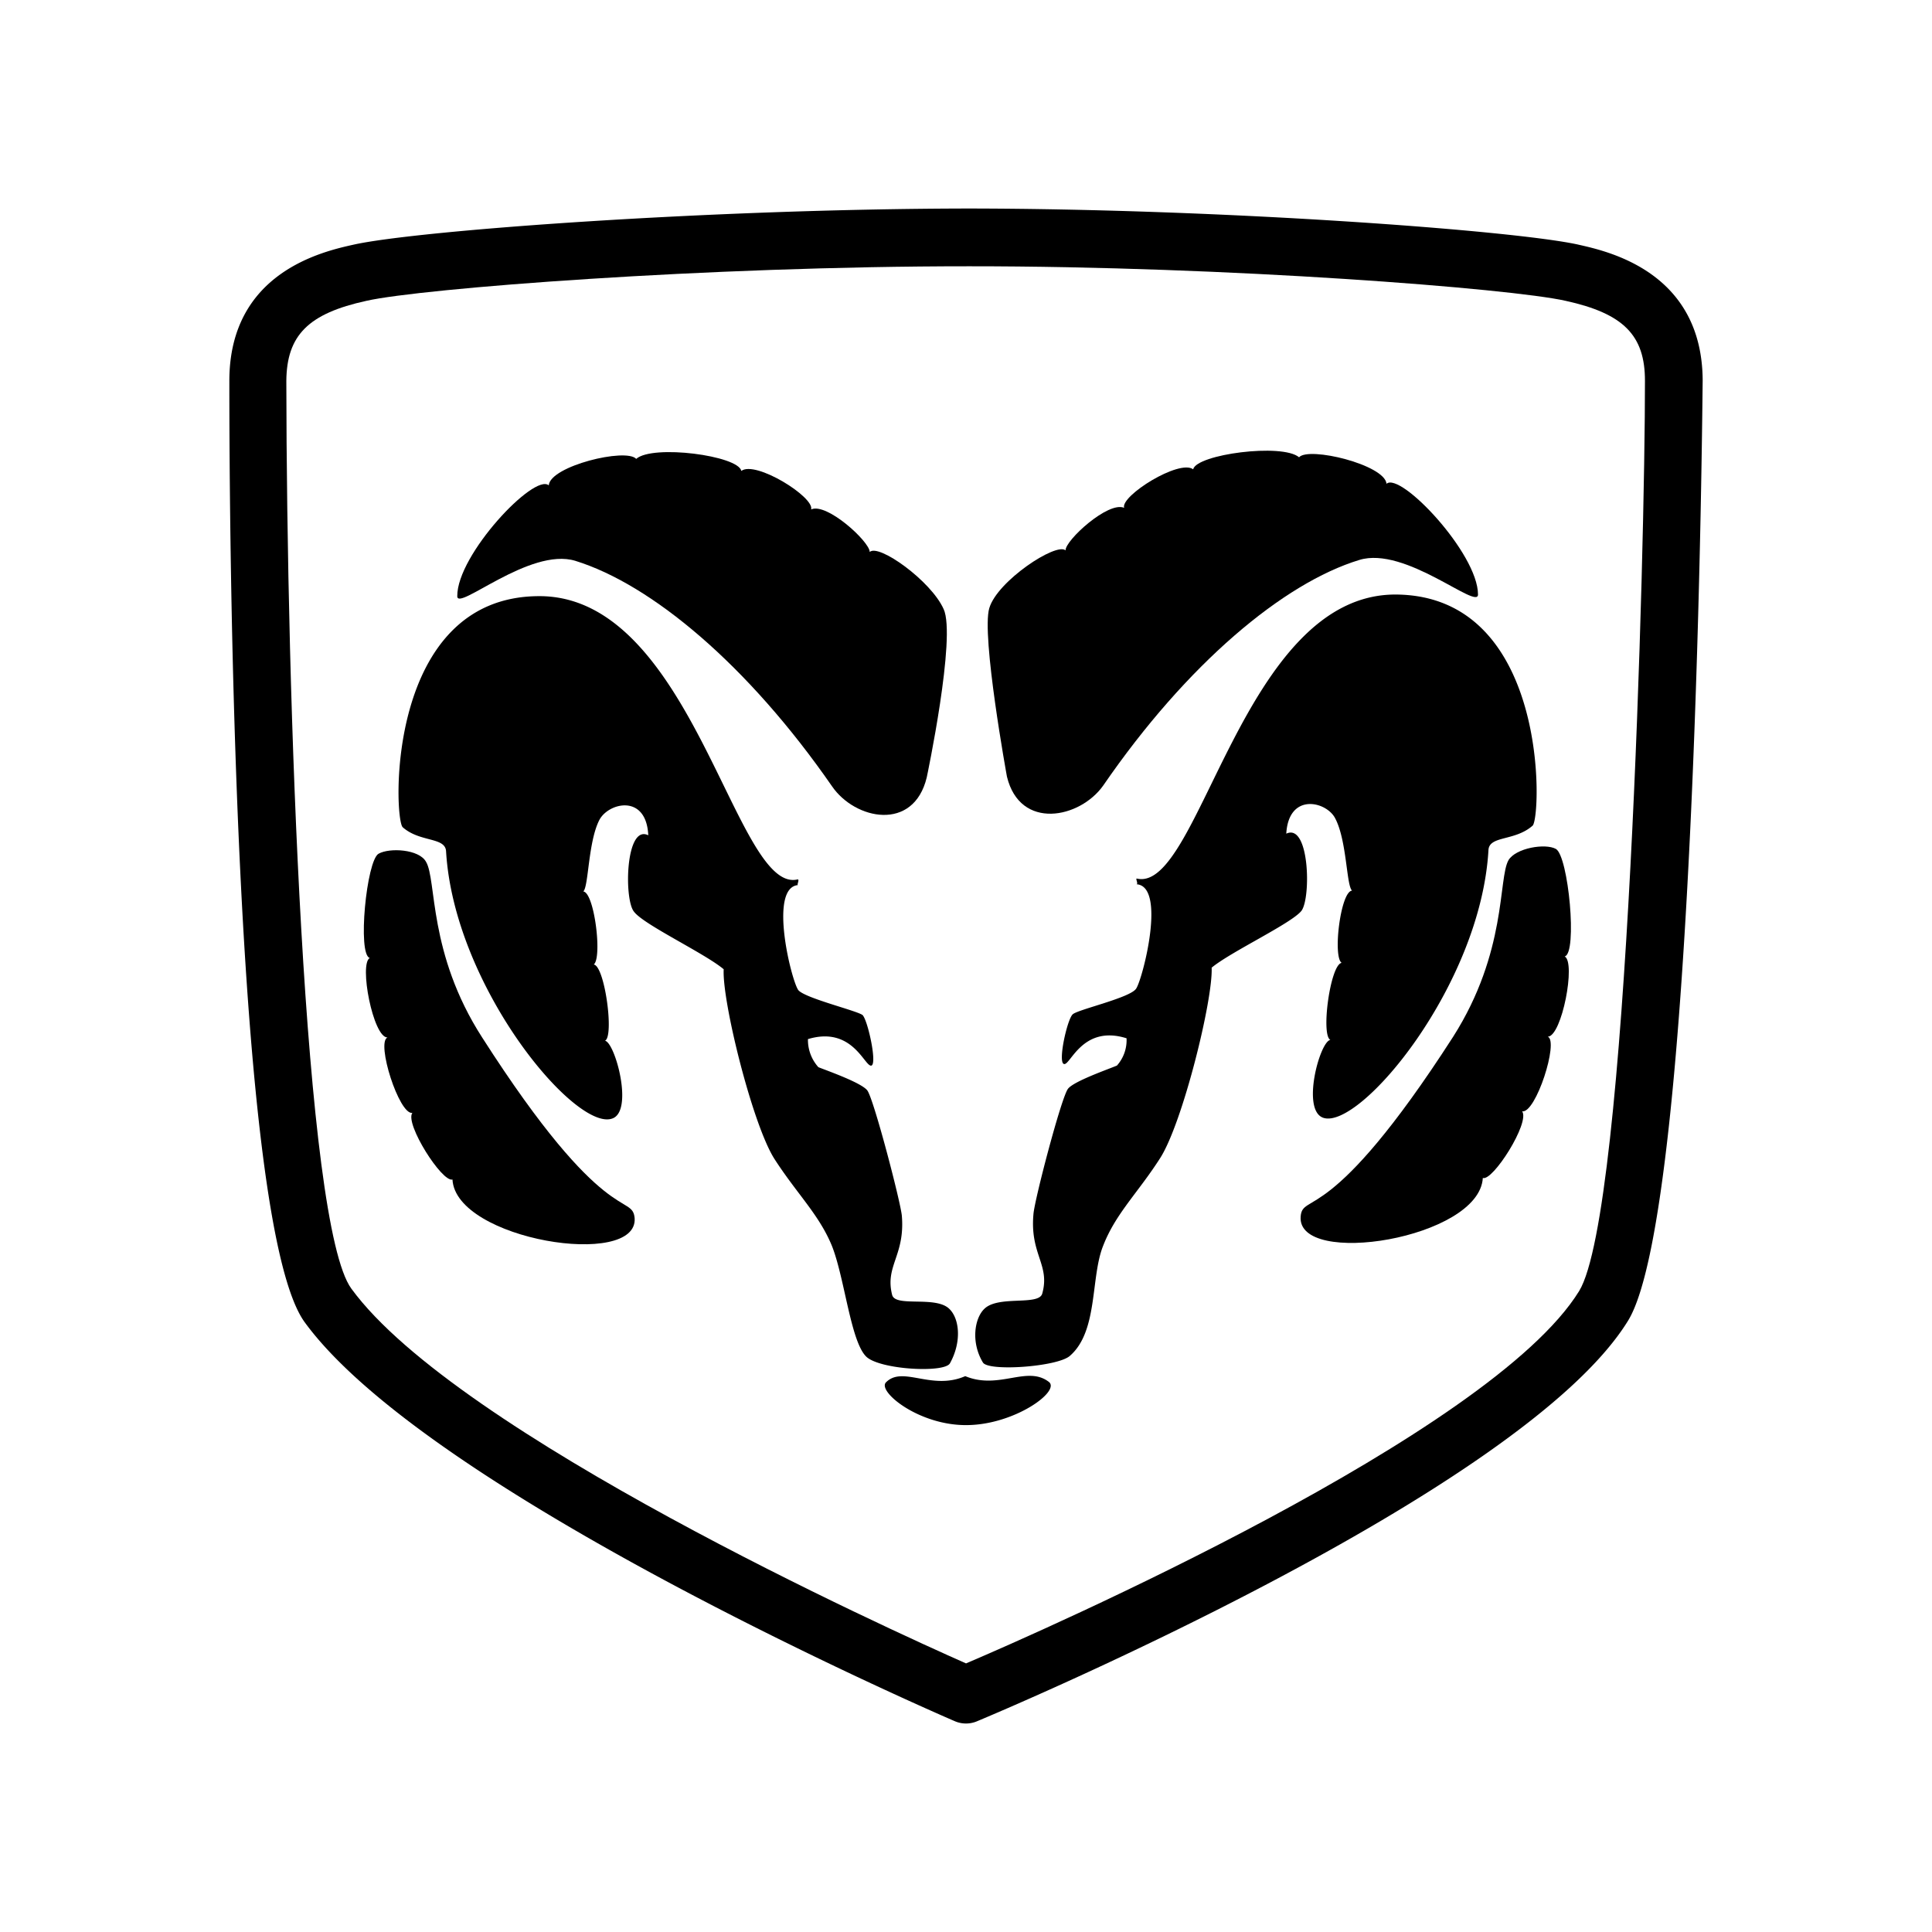 <svg xmlns="http://www.w3.org/2000/svg" width="528" height="528" viewBox="0 0 528 528">
  <g id="Dodge" transform="translate(-491 -7279)">
    <path id="Path_902" data-name="Path 902" d="M528,528H0V0H528Z" transform="translate(491 7279)" fill="#fff" fill-rule="evenodd"/>
    <g id="dodge-ram" transform="translate(553.679 7335.985)">
      <path id="Path_930" data-name="Path 930" d="M368.662,9.869C351.264,6.013,272.013.087,202.205,0,131.306.087,51.3,6.013,33.99,9.869,25.586,11.731-.026,17.424,0,47.151-.026,85.394.971,277.558,20.613,304.4c34.024,46.6,171.716,106.466,177.642,109a7.737,7.737,0,0,0,6.134,0c5.97-2.5,148.972-62.486,177.859-109.437,18.81-30.567,20.326-254.58,20.4-256.816-.052-29.718-25.663-35.411-33.981-37.273ZM204.4,398.934Z" transform="translate(0)"/>
      <path id="Path_931" data-name="Path 931" d="M355.114,281.884c-24.086,39.067-146.546,92.8-167.557,101.761-20.569-9.089-139.147-62.867-167.99-102.42C6.684,263.663,1.892,119.759,1.8,33.186c.1-12.5,5.987-18.455,21.929-21.929C38.49,7.9,116.424,1.8,188.432,1.822,259.314,1.8,336.53,7.9,351.389,11.257c15.855,3.474,21.747,9.427,21.712,21.929C373.136,77.833,368.431,260.18,355.114,281.884Z" transform="translate(13.773 13.964)" fill="#fff"/>
      <path id="Path_932" data-name="Path 932" d="M24.356,50.664c2.14-7.391,18.316-18.056,20.837-15.786C45.1,32.148,56.864,21.37,61.2,23.25,60.156,19.984,76.289,9.89,80.066,12.723c.936-4.1,24.312-7.191,28.947-3.292,2.669-2.989,23.4,2.036,23.9,7.243,3.821-3.336,24.97,19.018,25,30.264,0,4.393-19.893-13.343-32.456-9.435C104.759,43.81,78.351,65.887,55.5,99.131c-6.386,9.037-22.735,12.338-26.322-2.409,0,.009-7.053-38.625-4.826-46.059Z" transform="translate(183.334 58.549)"/>
      <path id="Path_933" data-name="Path 933" d="M25.615,222.049c-3.327-5.519-2.3-12.13.433-14.694,3.864-3.717,14.928-.719,15.795-4.167,2.183-7.893-3.431-10.683-2.409-21.712.277-3.821,7.564-31.72,9.427-34.215,1.542-2.045,10.856-5.294,13.378-6.351a10.414,10.414,0,0,0,2.634-7.46c-12.1-3.795-15.362,7.529-17.1,7.027-1.75-.364.892-12.329,2.409-13.594,1.525-1.343,15.8-4.514,17.328-7.027,1.776-2.66,8.361-28.115,0-28.505.745.1-.347-1.724.217-1.542,17.19,3.968,28.756-77.917,70.838-77.631,41.883.373,39.7,60.961,37.282,63.162-4.8,4.254-11.731,2.7-12.061,6.576-2.079,37.057-35.194,76.713-45.175,73.256-6.03-2.114-.9-20.941,1.975-21.279-2.66-1.2-.043-20.577,3.067-21.054-2.461-1.707-.286-19.572,2.851-19.737-1.568-1.4-1.4-13.637-4.6-19.737-2.348-4.661-12.719-7.174-13.378,4.167,6.351-3.006,6.784,17.484,4.167,21.054-2.608,3.405-19.382,11.246-24.563,15.57.381,8.742-7.893,42.29-14.036,51.985-6.056,9.487-12.156,15.154-15.57,23.9-3.561,8.673-1.326,23.532-9.21,30.264-3.526,2.946-22.267,4.263-23.7,1.741Z" transform="translate(180.325 93.319)"/>
      <path id="Path_934" data-name="Path 934" d="M294.493,119.195c2.027-3.336,10.068-4.661,12.944-3.067,3.431,1.923,5.952,28.566,2.409,29.389,3.1,1.594-.762,21.808-4.609,21.929,3.05,1.213-3.266,21.037-7.018,20.4,2.218,3.041-8.014,19.157-10.744,18.212-.97,16.635-50.9,24.546-49.784,10.527.546-6.723,8.014,3.18,41.675-49.126,14.764-23.22,12.269-43.26,15.128-48.26ZM140.1,50.548c-3.448-7.694-17.762-17.926-20.179-15.57,0-2.816-11.766-13.594-16.011-11.627C104.86,19.99,88.718,9.9,84.828,12.824,84.014,8.64,60.638,5.547,56.1,9.532c-2.764-3.076-23.5,1.949-23.9,7.235-3.916-3.422-25.066,18.931-25,30.273-.1,4.306,19.8-13.438,32.239-9.652,20.829,6.429,47.237,28.514,70.18,61.628,6.29,9.175,22.284,12.468,25.88-2.417.009,0,8.136-38.5,4.609-46.05Z" transform="translate(55.09 58.889)"/>
      <path id="Path_935" data-name="Path 935" d="M156.04,221.884c3.232-5.822,2.643-12.225-.217-14.911-3.734-3.587-14.582-.373-15.57-3.726-2.062-7.988,3.561-10.778,2.634-21.712-.373-3.916-7.659-31.806-9.427-34.215-1.646-2.14-10.952-5.389-13.378-6.36a11.137,11.137,0,0,1-2.851-7.676c12.225-3.674,15.492,7.659,17.328,7.243,1.646-.459-.988-12.424-2.409-13.819-1.629-1.222-15.691-4.6-17.545-6.8-1.915-2.565-8.24-28.2,0-28.722-.624.234.468-1.6-.217-1.542-17.068,4.1-28.635-77.8-70.838-77.415C1.791,12.505,3.975,73.094,6.487,75.39c4.7,4.167,11.636,2.617,11.844,6.576,2.192,36.97,35.315,76.626,45.4,73.031,5.935-1.984.806-20.8-1.975-21.271,2.565-1.057-.043-20.448-3.067-20.829,2.365-1.8.182-19.668-2.859-19.962,1.464-1.274,1.308-13.516,4.384-19.52,2.461-4.757,12.84-7.269,13.378,4.167-6.221-3.093-6.663,17.389-3.942,20.829,2.513,3.526,19.287,11.367,24.554,15.786-.477,8.656,7.8,42.2,13.819,51.76,6.178,9.617,12.277,15.292,15.786,23.913,3.492,8.881,5.121,26.27,9.427,30.264,3.864,3.518,21.366,4.445,22.8,1.75Zm4.835,16.887c-13.118.243-24.589-9.071-22.371-11.627,4.583-4.748,12.407,2.287,21.712-1.75,9.219,3.821,16.843-2.98,22.8,1.534C186.443,229.388,173.9,238.589,160.875,238.771Z" transform="translate(40.898 93.709)"/>
      <path id="Path_936" data-name="Path 936" d="M21.227,23.383c-1.906-3.431-9.938-3.873-12.944-2.192-3.31,1.819-5.831,27.6-2.409,28.505C2.893,51.2,6.758,71.418,10.7,71.418c-3.136,1.334,3.18,21.158,6.8,20.612-2.1,2.946,8.136,19.07,10.969,18.2.884,16.557,50.807,24.459,49.784,10.536-.641-6.819-8.11,3.084-41.666-49.343C21.712,48.336,24.216,28.3,21.227,23.383Z" transform="translate(32.509 155.134)"/>
    </g>
  </g>
</svg>
